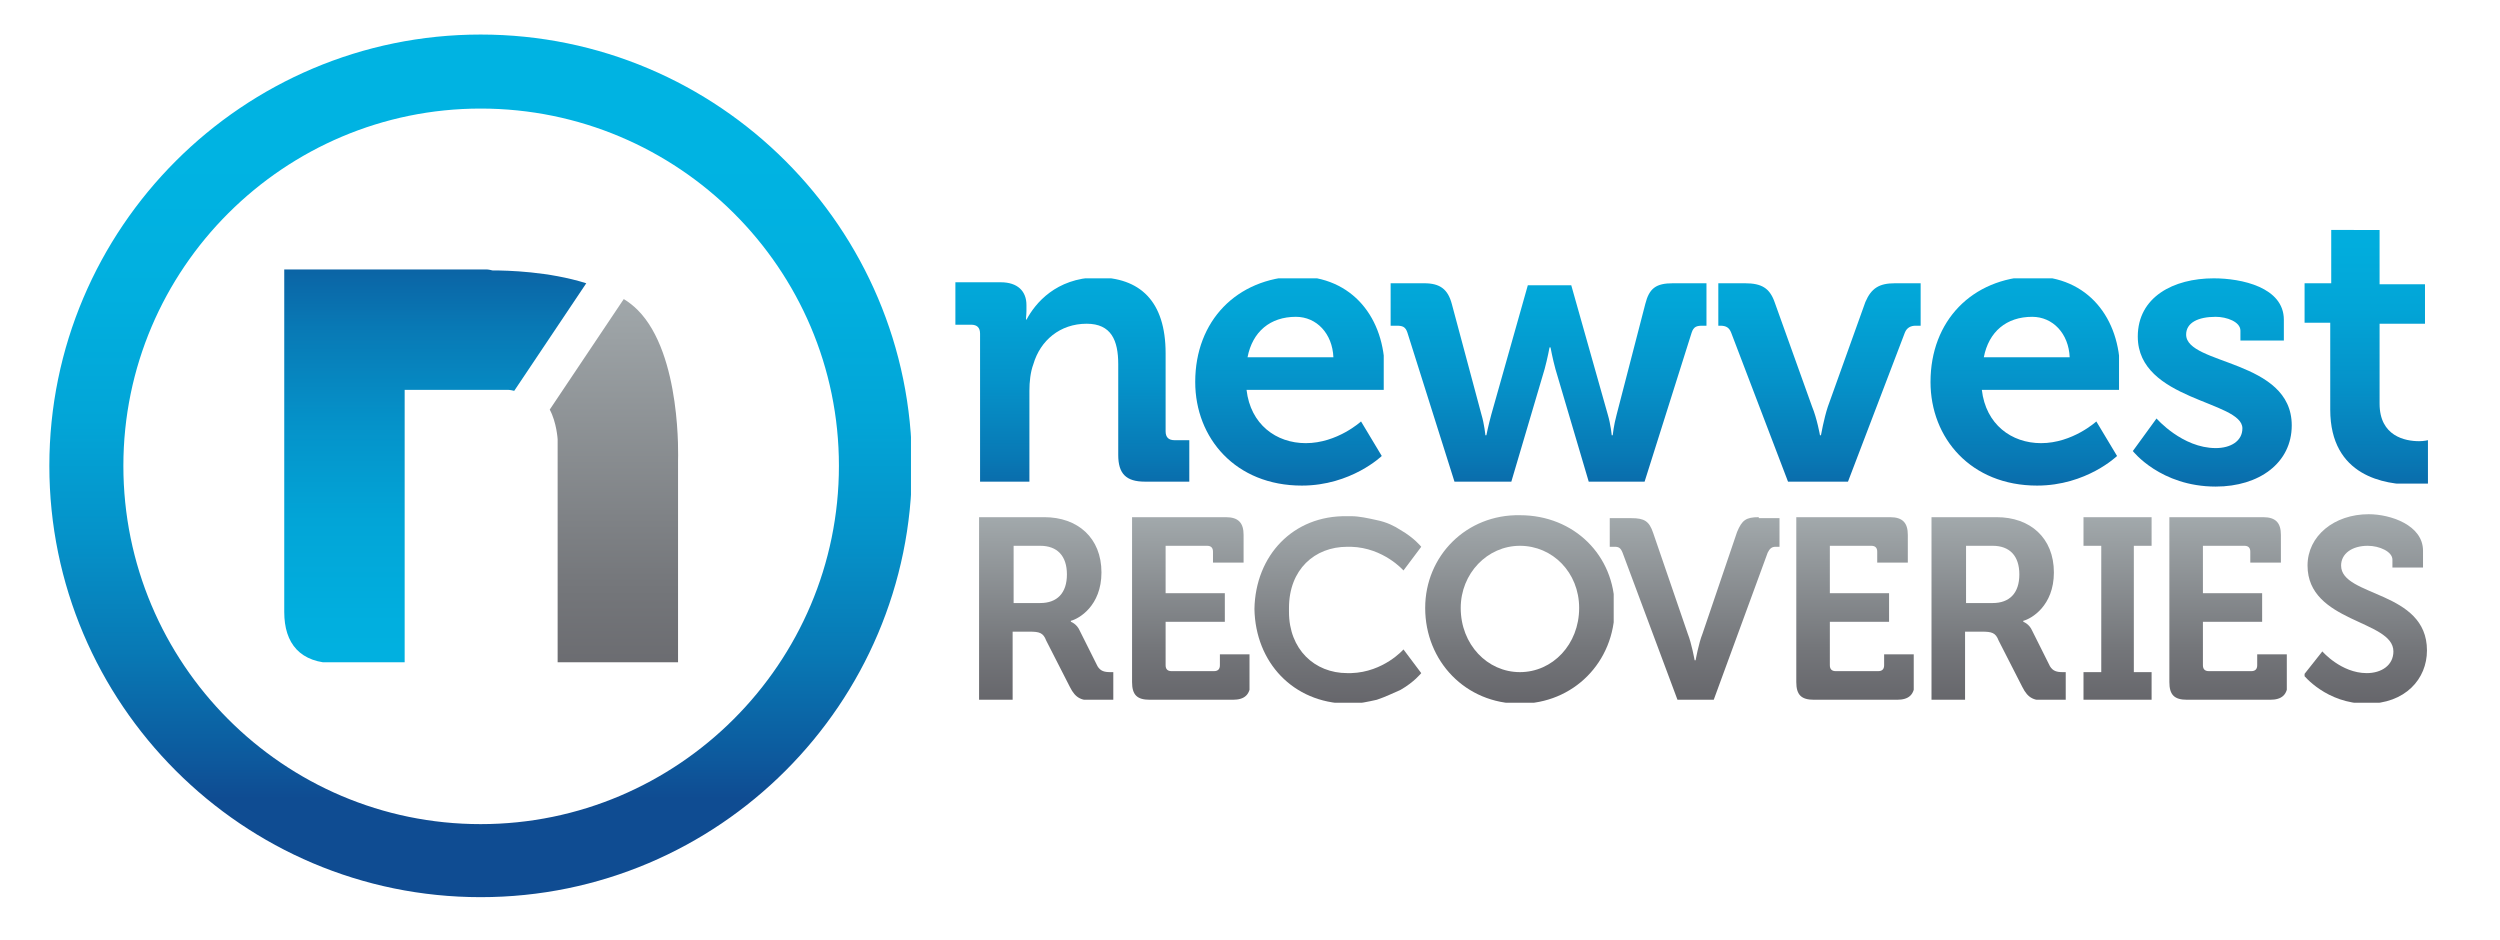<?xml version="1.0" encoding="utf-8"?>
<!-- Generator: Adobe Illustrator 21.0.0, SVG Export Plug-In . SVG Version: 6.00 Build 0)  -->
<svg version="1.0" id="Layer_1" xmlns="http://www.w3.org/2000/svg" xmlns:xlink="http://www.w3.org/1999/xlink" x="0px" y="0px"
	 viewBox="0 0 253.3 95.2" style="enable-background:new 0 0 253.3 95.2;" xml:space="preserve">
<style type="text/css">
	.st0{opacity:0.8;clip-path:url(#SVGID_2_);}
	.st1{clip-path:url(#SVGID_4_);fill:#A3AAAD;}
	.st2{clip-path:url(#SVGID_6_);}
	.st3{clip-path:url(#SVGID_10_);fill:url(#SVGID_11_);}
	.st4{clip-path:url(#SVGID_13_);fill:url(#SVGID_14_);}
	.st5{clip-path:url(#SVGID_16_);fill:url(#SVGID_17_);}
	.st6{clip-path:url(#SVGID_19_);fill:url(#SVGID_20_);}
	.st7{clip-path:url(#SVGID_22_);fill:url(#SVGID_23_);}
	.st8{clip-path:url(#SVGID_25_);fill:url(#SVGID_26_);}
	.st9{clip-path:url(#SVGID_28_);fill:url(#SVGID_29_);}
	.st10{clip-path:url(#SVGID_31_);fill:url(#SVGID_32_);}
	.st11{clip-path:url(#SVGID_34_);fill:url(#SVGID_35_);}
	.st12{clip-path:url(#SVGID_37_);fill:url(#SVGID_38_);}
	.st13{clip-path:url(#SVGID_40_);fill:url(#SVGID_41_);}
	.st14{clip-path:url(#SVGID_43_);fill:url(#SVGID_44_);}
	.st15{clip-path:url(#SVGID_46_);fill:url(#SVGID_47_);}
	.st16{clip-path:url(#SVGID_49_);fill:url(#SVGID_50_);}
	.st17{clip-path:url(#SVGID_52_);fill:url(#SVGID_53_);}
	.st18{clip-path:url(#SVGID_55_);fill:url(#SVGID_56_);}
	.st19{clip-path:url(#SVGID_58_);fill:url(#SVGID_59_);}
	.st20{clip-path:url(#SVGID_61_);fill:url(#SVGID_62_);}
	.st21{clip-path:url(#SVGID_64_);fill:url(#SVGID_65_);}
	.st22{clip-path:url(#SVGID_67_);fill:url(#SVGID_68_);}
	.st23{clip-path:url(#SVGID_70_);fill:url(#SVGID_71_);}
	.st24{clip-path:url(#SVGID_73_);fill:#9FACAB;}
</style>
<g>
	<g>
		<defs>
			<path id="SVGID_9_" d="M12.5,47.2c0-20,16.3-36.2,36.2-36.2C68.7,11,85,27.2,85,47.2S68.7,83.5,48.7,83.5
				C28.7,83.5,12.5,67.2,12.5,47.2 M5,47.2c0,24.1,19.6,43.7,43.7,43.7c24.1,0,43.7-19.6,43.7-43.7S72.8,3.5,48.7,3.5
				C24.6,3.5,5,23.1,5,47.2"/>
		</defs>
		<clipPath id="SVGID_2_">
			<use xlink:href="#SVGID_9_"  style="overflow:visible;"/>
		</clipPath>
		
			<linearGradient id="SVGID_4_" gradientUnits="userSpaceOnUse" x1="491.425" y1="1785.179" x2="492.425" y2="1785.179" gradientTransform="matrix(0 65.101 65.101 0 -116167.641 -31976.428)">
			<stop  offset="0" style="stop-color:#00B3E2"/>
			<stop  offset="0.217" style="stop-color:#01AFDF"/>
			<stop  offset="0.41" style="stop-color:#02A5D7"/>
			<stop  offset="0.594" style="stop-color:#0592C9"/>
			<stop  offset="0.772" style="stop-color:#0879B5"/>
			<stop  offset="0.944" style="stop-color:#0D589C"/>
			<stop  offset="1" style="stop-color:#0F4C92"/>
		</linearGradient>
		<rect x="5" y="3.5" style="clip-path:url(#SVGID_2_);fill:url(#SVGID_4_);" width="87.3" height="87.4"/>
	</g>
	<g>
		<defs>
			<path id="SVGID_12_" d="M49.3,27.3H28.8V62c0,3.2,1.6,5.2,5.2,5.2h7V39.5h10.5c0,0,0.2,0,0.6,0.1l7.3-10.9
				c-3.8-1.2-8-1.3-9.5-1.3C49.5,27.3,49.3,27.3,49.3,27.3"/>
		</defs>
		<clipPath id="SVGID_6_">
			<use xlink:href="#SVGID_12_"  style="overflow:visible;"/>
		</clipPath>
		
			<linearGradient id="SVGID_8_" gradientUnits="userSpaceOnUse" x1="491.222" y1="1807.722" x2="492.222" y2="1807.722" gradientTransform="matrix(0 -54.018 -54.018 0 97692.852 26609.84)">
			<stop  offset="0" style="stop-color:#00B3E2"/>
			<stop  offset="0.217" style="stop-color:#01AFDF"/>
			<stop  offset="0.41" style="stop-color:#02A5D7"/>
			<stop  offset="0.594" style="stop-color:#0592C9"/>
			<stop  offset="0.772" style="stop-color:#0879B5"/>
			<stop  offset="0.944" style="stop-color:#0D589C"/>
			<stop  offset="1" style="stop-color:#0F4C92"/>
		</linearGradient>
		<rect x="28.8" y="27.3" style="clip-path:url(#SVGID_6_);fill:url(#SVGID_8_);" width="30.6" height="39.8"/>
	</g>
	<g>
		<defs>
			<path id="SVGID_15_" d="M104,32.4L104,32.4c-0.1,0,0-0.4,0-0.9v-0.6c0-1.4-0.9-2.3-2.6-2.3h-4.6v4.3h1.6c0.6,0,0.9,0.3,0.9,0.9
				v15h5v-9.2c0-0.9,0.1-1.9,0.4-2.7c0.7-2.4,2.7-4.1,5.4-4.1c2.5,0,3.2,1.7,3.2,4.1v9.2c0,1.9,0.8,2.7,2.7,2.7h4.8v-4.2H119
				c-0.6,0-0.9-0.3-0.9-0.9v-7.9c0-5.3-2.6-7.7-7-7.7C107,28.2,104.9,30.7,104,32.4"/>
		</defs>
		<clipPath id="SVGID_10_">
			<use xlink:href="#SVGID_15_"  style="overflow:visible;"/>
		</clipPath>
		
			<linearGradient id="SVGID_11_" gradientUnits="userSpaceOnUse" x1="491.477" y1="1779.503" x2="492.477" y2="1779.503" gradientTransform="matrix(0 41.859 41.859 0 -74379.805 -20559.217)">
			<stop  offset="0" style="stop-color:#00B3E2"/>
			<stop  offset="0.217" style="stop-color:#01AFDF"/>
			<stop  offset="0.41" style="stop-color:#02A5D7"/>
			<stop  offset="0.594" style="stop-color:#0592C9"/>
			<stop  offset="0.772" style="stop-color:#0879B5"/>
			<stop  offset="0.944" style="stop-color:#0D589C"/>
			<stop  offset="1" style="stop-color:#0F4C92"/>
		</linearGradient>
		<rect x="96.7" y="28.2" class="st3" width="23.8" height="20.6"/>
	</g>
	<g>
		<defs>
			<path id="SVGID_18_" d="M131.3,32.1c2.1,0,3.7,1.7,3.8,4.1h-8.7C126.9,33.6,128.7,32.1,131.3,32.1 M121.1,38.7
				c0,5.7,4.1,10.5,10.8,10.5c5,0,8.1-3,8.1-3l-2.1-3.5c0,0-2.4,2.2-5.6,2.2c-3,0-5.6-1.9-6-5.4h13.9c0,0,0.1-1.3,0.1-1.9
				c0-5.3-3.2-9.6-8.9-9.6C125.3,28.2,121.1,32.5,121.1,38.7"/>
		</defs>
		<clipPath id="SVGID_13_">
			<use xlink:href="#SVGID_18_"  style="overflow:visible;"/>
		</clipPath>
		
			<linearGradient id="SVGID_14_" gradientUnits="userSpaceOnUse" x1="491.477" y1="1779.504" x2="492.477" y2="1779.504" gradientTransform="matrix(0 41.862 41.862 0 -74362.93 -20560.621)">
			<stop  offset="0" style="stop-color:#00B3E2"/>
			<stop  offset="0.217" style="stop-color:#01AFDF"/>
			<stop  offset="0.41" style="stop-color:#02A5D7"/>
			<stop  offset="0.594" style="stop-color:#0592C9"/>
			<stop  offset="0.772" style="stop-color:#0879B5"/>
			<stop  offset="0.944" style="stop-color:#0D589C"/>
			<stop  offset="1" style="stop-color:#0F4C92"/>
		</linearGradient>
		<rect x="121.1" y="28.2" class="st4" width="19.1" height="21.1"/>
	</g>
	<g>
		<defs>
			<path id="SVGID_21_" d="M169.5,28.7c-1.7,0-2.4,0.5-2.8,2.1l-2.9,11.2c-0.3,1.1-0.4,2.1-0.4,2.1h-0.1c0,0-0.1-1.1-0.4-2.1
				l-3.7-13.1h-4.4l-3.7,13.1c-0.3,1.1-0.5,2.1-0.5,2.1h-0.1c0,0-0.1-1.1-0.4-2.1l-3-11.2c-0.4-1.5-1.2-2.1-2.8-2.1h-3.4v4.3h0.6
				c0.6,0,0.9,0.1,1.1,0.7l4.8,15.2h5.7l3.4-11.5c0.3-1.1,0.5-2.2,0.5-2.2h0.1c0,0,0.2,1.1,0.5,2.2l3.4,11.5h5.6l4.8-15.2
				c0.2-0.6,0.5-0.7,1.1-0.7h0.6v-4.3H169.5z"/>
		</defs>
		<clipPath id="SVGID_16_">
			<use xlink:href="#SVGID_21_"  style="overflow:visible;"/>
		</clipPath>
		
			<linearGradient id="SVGID_17_" gradientUnits="userSpaceOnUse" x1="491.477" y1="1779.502" x2="492.477" y2="1779.502" gradientTransform="matrix(0 41.856 41.856 0 -74326.602 -20557.838)">
			<stop  offset="0" style="stop-color:#00B3E2"/>
			<stop  offset="0.217" style="stop-color:#01AFDF"/>
			<stop  offset="0.41" style="stop-color:#02A5D7"/>
			<stop  offset="0.594" style="stop-color:#0592C9"/>
			<stop  offset="0.772" style="stop-color:#0879B5"/>
			<stop  offset="0.944" style="stop-color:#0D589C"/>
			<stop  offset="1" style="stop-color:#0F4C92"/>
		</linearGradient>
		<rect x="140.7" y="28.7" class="st5" width="32.2" height="20.1"/>
	</g>
	<g>
		<defs>
			<path id="SVGID_24_" d="M192,28.7c-1.6,0-2.4,0.5-3,1.9l-3.8,10.6c-0.4,1.2-0.7,2.9-0.7,2.9h-0.1c0,0-0.3-1.7-0.8-2.9l-3.8-10.6
				c-0.5-1.4-1.3-1.9-3-1.9h-2.9v4.3h0.4c0.6,0,0.9,0.2,1.1,0.7l5.8,15.2h6l5.8-15.2c0.2-0.5,0.6-0.7,1.1-0.7h0.5v-4.3H192z"/>
		</defs>
		<clipPath id="SVGID_19_">
			<use xlink:href="#SVGID_24_"  style="overflow:visible;"/>
		</clipPath>
		
			<linearGradient id="SVGID_20_" gradientUnits="userSpaceOnUse" x1="491.477" y1="1779.502" x2="492.477" y2="1779.502" gradientTransform="matrix(0 41.856 41.856 0 -74299.031 -20557.838)">
			<stop  offset="0" style="stop-color:#00B3E2"/>
			<stop  offset="0.217" style="stop-color:#01AFDF"/>
			<stop  offset="0.41" style="stop-color:#02A5D7"/>
			<stop  offset="0.594" style="stop-color:#0592C9"/>
			<stop  offset="0.772" style="stop-color:#0879B5"/>
			<stop  offset="0.944" style="stop-color:#0D589C"/>
			<stop  offset="1" style="stop-color:#0F4C92"/>
		</linearGradient>
		<rect x="174.1" y="28.7" class="st6" width="20.6" height="20.1"/>
	</g>
	<g>
		<defs>
			<path id="SVGID_27_" d="M205.9,32.1c2.1,0,3.7,1.7,3.8,4.1h-8.7C201.5,33.6,203.3,32.1,205.9,32.1 M195.6,38.7
				c0,5.7,4.1,10.5,10.8,10.5c5,0,8.1-3,8.1-3l-2.1-3.5c0,0-2.4,2.2-5.6,2.2c-3,0-5.6-1.9-6-5.4h13.9c0,0,0.1-1.3,0.1-1.9
				c0-5.3-3.2-9.6-8.9-9.6C199.8,28.2,195.6,32.5,195.6,38.7"/>
		</defs>
		<clipPath id="SVGID_22_">
			<use xlink:href="#SVGID_27_"  style="overflow:visible;"/>
		</clipPath>
		
			<linearGradient id="SVGID_23_" gradientUnits="userSpaceOnUse" x1="491.477" y1="1779.504" x2="492.477" y2="1779.504" gradientTransform="matrix(0 41.862 41.862 0 -74288.375 -20560.621)">
			<stop  offset="0" style="stop-color:#00B3E2"/>
			<stop  offset="0.217" style="stop-color:#01AFDF"/>
			<stop  offset="0.41" style="stop-color:#02A5D7"/>
			<stop  offset="0.594" style="stop-color:#0592C9"/>
			<stop  offset="0.772" style="stop-color:#0879B5"/>
			<stop  offset="0.944" style="stop-color:#0D589C"/>
			<stop  offset="1" style="stop-color:#0F4C92"/>
		</linearGradient>
		<rect x="195.6" y="28.2" class="st7" width="19.1" height="21.1"/>
	</g>
	<g>
		<defs>
			<path id="SVGID_30_" d="M216.6,34.1c0,6.5,10.6,6.5,10.6,9.3c0,1.3-1.2,2-2.7,2c-3.4,0-6-3-6-3l-2.4,3.3c0,0,2.8,3.6,8.4,3.6
				c4.4,0,7.7-2.4,7.7-6.2c0-6.7-10.7-6.1-10.7-9.2c0-1.2,1.2-1.8,3-1.8c1.1,0,2.5,0.5,2.5,1.4v1h4.4v-2.1c0-3.3-4.3-4.2-7.1-4.2
				C220.2,28.2,216.6,30.1,216.6,34.1"/>
		</defs>
		<clipPath id="SVGID_25_">
			<use xlink:href="#SVGID_30_"  style="overflow:visible;"/>
		</clipPath>
		
			<linearGradient id="SVGID_26_" gradientUnits="userSpaceOnUse" x1="491.477" y1="1779.504" x2="492.477" y2="1779.504" gradientTransform="matrix(0 41.862 41.862 0 -74269.461 -20560.621)">
			<stop  offset="0" style="stop-color:#00B3E2"/>
			<stop  offset="0.217" style="stop-color:#01AFDF"/>
			<stop  offset="0.41" style="stop-color:#02A5D7"/>
			<stop  offset="0.594" style="stop-color:#0592C9"/>
			<stop  offset="0.772" style="stop-color:#0879B5"/>
			<stop  offset="0.944" style="stop-color:#0D589C"/>
			<stop  offset="1" style="stop-color:#0F4C92"/>
		</linearGradient>
		<rect x="216.1" y="28.2" class="st8" width="16.1" height="21.1"/>
	</g>
	<g>
		<defs>
			<path id="SVGID_33_" d="M236.2,23.2v5.5h-2.7v4h2.6v8.8c0,6.8,5.6,7.6,8.4,7.6c0.9,0,1.5-0.1,1.5-0.1v-4.4c0,0-0.4,0.1-0.9,0.1
				c-1.4,0-4-0.5-4-3.8v-8.1h4.6v-4h-4.6v-5.5H236.2z"/>
		</defs>
		<clipPath id="SVGID_28_">
			<use xlink:href="#SVGID_33_"  style="overflow:visible;"/>
		</clipPath>
		
			<linearGradient id="SVGID_29_" gradientUnits="userSpaceOnUse" x1="491.477" y1="1779.502" x2="492.477" y2="1779.502" gradientTransform="matrix(0 41.857 41.857 0 -74244.789 -20558.137)">
			<stop  offset="0" style="stop-color:#00B3E2"/>
			<stop  offset="0.217" style="stop-color:#01AFDF"/>
			<stop  offset="0.41" style="stop-color:#02A5D7"/>
			<stop  offset="0.594" style="stop-color:#0592C9"/>
			<stop  offset="0.772" style="stop-color:#0879B5"/>
			<stop  offset="0.944" style="stop-color:#0D589C"/>
			<stop  offset="1" style="stop-color:#0F4C92"/>
		</linearGradient>
		<rect x="233.5" y="23.2" class="st9" width="12.5" height="25.8"/>
	</g>
	<g>
		<defs>
			<path id="SVGID_36_" d="M55.7,41.5c0.7,1.3,0.8,3,0.8,3v22.7h12.2V46.6c0,0,0.4-10.7-4.1-15.2c-0.4-0.4-0.9-0.8-1.4-1.1
				L55.7,41.5z"/>
		</defs>
		<clipPath id="SVGID_31_">
			<use xlink:href="#SVGID_36_"  style="overflow:visible;"/>
		</clipPath>
		
			<linearGradient id="SVGID_32_" gradientUnits="userSpaceOnUse" x1="491.47" y1="1780.288" x2="492.47" y2="1780.288" gradientTransform="matrix(0 44.021 44.021 0 -78307.883 -21606.398)">
			<stop  offset="0" style="stop-color:#A3AAAD"/>
			<stop  offset="3.551100e-04" style="stop-color:#A3AAAD"/>
			<stop  offset="0.118" style="stop-color:#9BA1A4"/>
			<stop  offset="0.702" style="stop-color:#74767A"/>
			<stop  offset="1" style="stop-color:#65656A"/>
		</linearGradient>
		<rect x="55.7" y="30.3" class="st10" width="13.3" height="36.8"/>
	</g>
	<g>
		<defs>
			<path id="SVGID_39_" d="M102.6,55.3h2.8c1.7,0,2.7,1,2.7,2.9c0,1.9-1,2.9-2.7,2.9h-2.7V55.3z M99.2,52.4v18.5h3.4V64h1.7
				c1,0,1.4,0.1,1.7,0.9l2.4,4.7c0.6,1.2,1.2,1.4,2.6,1.4h1.8v-2.9h-0.3c-0.6,0-1-0.1-1.3-0.6l-1.8-3.6c-0.3-0.7-0.9-0.9-0.9-0.9
				v-0.1c0.8-0.2,3.1-1.5,3.1-4.9c0-3.5-2.4-5.6-5.8-5.6H99.2z"/>
		</defs>
		<clipPath id="SVGID_34_">
			<use xlink:href="#SVGID_39_"  style="overflow:visible;"/>
		</clipPath>
		
			<linearGradient id="SVGID_35_" gradientUnits="userSpaceOnUse" x1="491.643" y1="1761.071" x2="492.643" y2="1761.071" gradientTransform="matrix(0 19.385 19.385 0 -34032.613 -9478.647)">
			<stop  offset="0" style="stop-color:#A3AAAD"/>
			<stop  offset="3.551100e-04" style="stop-color:#A3AAAD"/>
			<stop  offset="0.118" style="stop-color:#9BA1A4"/>
			<stop  offset="0.702" style="stop-color:#74767A"/>
			<stop  offset="1" style="stop-color:#65656A"/>
		</linearGradient>
		<rect x="99.2" y="52.4" class="st11" width="13.6" height="18.5"/>
	</g>
	<g>
		<defs>
			<path id="SVGID_42_" d="M114.7,52.4v16.7c0,1.3,0.5,1.8,1.8,1.8h8.4c1.2,0,1.8-0.5,1.8-1.8v-2.8h-3.1v1.1c0,0.4-0.2,0.6-0.6,0.6
				h-4.3c-0.4,0-0.6-0.2-0.6-0.6v-4.4h6v-2.9h-6v-4.8h4.2c0.4,0,0.6,0.2,0.6,0.6V57h3.1v-2.8c0-1.2-0.5-1.8-1.8-1.8H114.7z"/>
		</defs>
		<clipPath id="SVGID_37_">
			<use xlink:href="#SVGID_42_"  style="overflow:visible;"/>
		</clipPath>
		
			<linearGradient id="SVGID_38_" gradientUnits="userSpaceOnUse" x1="491.643" y1="1761.071" x2="492.643" y2="1761.071" gradientTransform="matrix(0 19.385 19.385 0 -34017.957 -9478.647)">
			<stop  offset="0" style="stop-color:#A3AAAD"/>
			<stop  offset="3.551100e-04" style="stop-color:#A3AAAD"/>
			<stop  offset="0.118" style="stop-color:#9BA1A4"/>
			<stop  offset="0.702" style="stop-color:#74767A"/>
			<stop  offset="1" style="stop-color:#65656A"/>
		</linearGradient>
		<rect x="114.7" y="52.4" class="st12" width="11.9" height="18.5"/>
	</g>
	<g>
		<defs>
			<path id="SVGID_45_" d="M127.1,61.7c0.1,5.4,3.9,9.5,9.4,9.6c0.1,0,0.2,0,0.3,0c0,0,0.1,0,0.1,0c0.8,0,1.7-0.2,2.6-0.4
				c0.9-0.3,1.7-0.7,2.4-1c1.4-0.8,2.1-1.7,2.1-1.7l-0.6-0.8l-1.2-1.6c0,0-2,2.3-5.3,2.4c-0.1,0-0.1,0-0.2,0c0,0-0.1,0-0.1,0
				c0,0,0,0,0,0c0,0-0.1,0-0.1,0c-3.3,0-5.9-2.4-5.9-6.2c0-0.1,0-0.1,0-0.2c0-0.1,0-0.1,0-0.2c0-3.9,2.6-6.2,5.9-6.2
				c0,0,0.1,0,0.1,0h0c0,0,0.1,0,0.1,0c0.1,0,0.1,0,0.2,0c3.3,0.1,5.3,2.4,5.3,2.4l1.2-1.6l0.6-0.8c0,0-0.7-0.9-2.1-1.7
				c-0.6-0.4-1.4-0.8-2.4-1c-0.9-0.2-1.8-0.4-2.6-0.4c0,0-0.1,0-0.1,0c-0.1,0-0.2,0-0.3,0C131,52.2,127.2,56.3,127.1,61.7"/>
		</defs>
		<clipPath id="SVGID_40_">
			<use xlink:href="#SVGID_45_"  style="overflow:visible;"/>
		</clipPath>
		
			<linearGradient id="SVGID_41_" gradientUnits="userSpaceOnUse" x1="491.643" y1="1761.074" x2="492.643" y2="1761.074" gradientTransform="matrix(0 19.387 19.387 0 -34006.102 -9479.498)">
			<stop  offset="0" style="stop-color:#A3AAAD"/>
			<stop  offset="3.551100e-04" style="stop-color:#A3AAAD"/>
			<stop  offset="0.118" style="stop-color:#9BA1A4"/>
			<stop  offset="0.702" style="stop-color:#74767A"/>
			<stop  offset="1" style="stop-color:#65656A"/>
		</linearGradient>
		<rect x="127.1" y="52.1" class="st13" width="17" height="19.1"/>
	</g>
	<g>
		<defs>
			<path id="SVGID_48_" d="M148,61.6c0-3.5,2.7-6.3,6-6.3c3.3,0,6,2.7,6,6.3c0,3.7-2.7,6.5-6,6.5C150.7,68.1,148,65.3,148,61.6
				 M144.4,61.6c0,5.4,4.1,9.7,9.6,9.7c5.4,0,9.6-4.2,9.6-9.7c0-5.3-4.1-9.4-9.6-9.4C148.6,52.1,144.4,56.3,144.4,61.6"/>
		</defs>
		<clipPath id="SVGID_43_">
			<use xlink:href="#SVGID_48_"  style="overflow:visible;"/>
		</clipPath>
		
			<linearGradient id="SVGID_44_" gradientUnits="userSpaceOnUse" x1="491.643" y1="1761.071" x2="492.643" y2="1761.071" gradientTransform="matrix(0 19.385 19.385 0 -33984.531 -9478.629)">
			<stop  offset="0" style="stop-color:#A3AAAD"/>
			<stop  offset="3.551100e-04" style="stop-color:#A3AAAD"/>
			<stop  offset="0.118" style="stop-color:#9BA1A4"/>
			<stop  offset="0.702" style="stop-color:#74767A"/>
			<stop  offset="1" style="stop-color:#65656A"/>
		</linearGradient>
		<rect x="144.4" y="52.1" class="st14" width="19.1" height="19.1"/>
	</g>
	<g>
		<defs>
			<path id="SVGID_51_" d="M178.2,52.4c-1.3,0-1.7,0.3-2.2,1.5l-3.5,10.3c-0.4,1-0.7,2.7-0.7,2.7h-0.1c0,0-0.3-1.7-0.7-2.7L167.5,54
				c-0.4-1.2-0.9-1.5-2.2-1.5h-2.2v2.9h0.5c0.4,0,0.6,0.1,0.8,0.6l5.6,15h3.6l5.5-15c0.2-0.4,0.4-0.6,0.8-0.6h0.5v-2.9H178.2z"/>
		</defs>
		<clipPath id="SVGID_46_">
			<use xlink:href="#SVGID_51_"  style="overflow:visible;"/>
		</clipPath>
		
			<linearGradient id="SVGID_47_" gradientUnits="userSpaceOnUse" x1="491.643" y1="1761.071" x2="492.643" y2="1761.071" gradientTransform="matrix(0 19.385 19.385 0 -33966.871 -9478.647)">
			<stop  offset="0" style="stop-color:#A3AAAD"/>
			<stop  offset="3.551100e-04" style="stop-color:#A3AAAD"/>
			<stop  offset="0.118" style="stop-color:#9BA1A4"/>
			<stop  offset="0.702" style="stop-color:#74767A"/>
			<stop  offset="1" style="stop-color:#65656A"/>
		</linearGradient>
		<rect x="163.1" y="52.4" class="st15" width="17.2" height="18.5"/>
	</g>
	<g>
		<defs>
			<path id="SVGID_54_" d="M182,52.4v16.7c0,1.3,0.5,1.8,1.8,1.8h8.4c1.2,0,1.8-0.5,1.8-1.8v-2.8h-3.1v1.1c0,0.4-0.2,0.6-0.6,0.6
				H186c-0.4,0-0.6-0.2-0.6-0.6v-4.4h6v-2.9h-6v-4.8h4.2c0.4,0,0.6,0.2,0.6,0.6V57h3.1v-2.8c0-1.2-0.5-1.8-1.8-1.8H182z"/>
		</defs>
		<clipPath id="SVGID_49_">
			<use xlink:href="#SVGID_54_"  style="overflow:visible;"/>
		</clipPath>
		
			<linearGradient id="SVGID_50_" gradientUnits="userSpaceOnUse" x1="491.643" y1="1761.071" x2="492.643" y2="1761.071" gradientTransform="matrix(0 19.385 19.385 0 -33950.672 -9478.647)">
			<stop  offset="0" style="stop-color:#A3AAAD"/>
			<stop  offset="3.551100e-04" style="stop-color:#A3AAAD"/>
			<stop  offset="0.118" style="stop-color:#9BA1A4"/>
			<stop  offset="0.702" style="stop-color:#74767A"/>
			<stop  offset="1" style="stop-color:#65656A"/>
		</linearGradient>
		<rect x="182" y="52.4" class="st16" width="11.9" height="18.5"/>
	</g>
	<g>
		<defs>
			<path id="SVGID_57_" d="M199.1,55.3h2.8c1.7,0,2.7,1,2.7,2.9c0,1.9-1,2.9-2.7,2.9h-2.7V55.3z M195.7,52.4v18.5h3.4V64h1.7
				c1,0,1.4,0.1,1.7,0.9l2.4,4.7c0.6,1.2,1.2,1.4,2.6,1.4h1.8v-2.9H209c-0.6,0-1-0.1-1.3-0.6l-1.8-3.6c-0.3-0.7-0.9-0.9-0.9-0.9
				v-0.1c0.8-0.2,3.1-1.5,3.1-4.9c0-3.5-2.4-5.6-5.8-5.6H195.7z"/>
		</defs>
		<clipPath id="SVGID_52_">
			<use xlink:href="#SVGID_57_"  style="overflow:visible;"/>
		</clipPath>
		
			<linearGradient id="SVGID_53_" gradientUnits="userSpaceOnUse" x1="491.643" y1="1761.071" x2="492.643" y2="1761.071" gradientTransform="matrix(0 19.385 19.385 0 -33936.121 -9478.647)">
			<stop  offset="0" style="stop-color:#A3AAAD"/>
			<stop  offset="3.551100e-04" style="stop-color:#A3AAAD"/>
			<stop  offset="0.118" style="stop-color:#9BA1A4"/>
			<stop  offset="0.702" style="stop-color:#74767A"/>
			<stop  offset="1" style="stop-color:#65656A"/>
		</linearGradient>
		<rect x="195.7" y="52.4" class="st17" width="13.6" height="18.5"/>
	</g>
	<g>
		<defs>
			<polygon id="SVGID_60_" points="211.1,52.4 211.1,55.3 212.9,55.3 212.9,68.1 211.1,68.1 211.1,70.9 218,70.9 218,68.1 
				216.2,68.1 216.2,55.3 218,55.3 218,52.4 			"/>
		</defs>
		<clipPath id="SVGID_55_">
			<use xlink:href="#SVGID_60_"  style="overflow:visible;"/>
		</clipPath>
		
			<linearGradient id="SVGID_56_" gradientUnits="userSpaceOnUse" x1="491.643" y1="1761.071" x2="492.643" y2="1761.071" gradientTransform="matrix(0 19.385 19.385 0 -33924.066 -9478.647)">
			<stop  offset="0" style="stop-color:#A3AAAD"/>
			<stop  offset="3.551100e-04" style="stop-color:#A3AAAD"/>
			<stop  offset="0.118" style="stop-color:#9BA1A4"/>
			<stop  offset="0.702" style="stop-color:#74767A"/>
			<stop  offset="1" style="stop-color:#65656A"/>
		</linearGradient>
		<rect x="211.1" y="52.4" class="st18" width="6.9" height="18.5"/>
	</g>
	<g>
		<defs>
			<path id="SVGID_63_" d="M219.8,52.4v16.7c0,1.3,0.5,1.8,1.8,1.8h8.4c1.2,0,1.8-0.5,1.8-1.8v-2.8h-3.1v1.1c0,0.4-0.2,0.6-0.6,0.6
				h-4.3c-0.4,0-0.6-0.2-0.6-0.6v-4.4h6v-2.9h-6v-4.8h4.2c0.4,0,0.6,0.2,0.6,0.6V57h3.1v-2.8c0-1.2-0.5-1.8-1.8-1.8H219.8z"/>
		</defs>
		<clipPath id="SVGID_58_">
			<use xlink:href="#SVGID_63_"  style="overflow:visible;"/>
		</clipPath>
		
			<linearGradient id="SVGID_59_" gradientUnits="userSpaceOnUse" x1="491.643" y1="1761.071" x2="492.643" y2="1761.071" gradientTransform="matrix(0 19.385 19.385 0 -33912.863 -9478.647)">
			<stop  offset="0" style="stop-color:#A3AAAD"/>
			<stop  offset="3.551100e-04" style="stop-color:#A3AAAD"/>
			<stop  offset="0.118" style="stop-color:#9BA1A4"/>
			<stop  offset="0.702" style="stop-color:#74767A"/>
			<stop  offset="1" style="stop-color:#65656A"/>
		</linearGradient>
		<rect x="219.8" y="52.4" class="st19" width="11.9" height="18.5"/>
	</g>
	<g>
		<defs>
			<path id="SVGID_66_" d="M233.8,57.3c0,5.8,8.7,5.5,8.7,8.7c0,1.4-1.2,2.2-2.7,2.2c-2.6,0-4.5-2.2-4.5-2.2l-1.9,2.4
				c0,0,2.3,2.9,6.4,2.9c3.9,0,6.1-2.5,6.1-5.4c0-6.1-8.7-5.4-8.7-8.6c0-1.2,1.1-2,2.7-2c1.2,0,2.5,0.6,2.5,1.4v0.8h3.1v-1.7
				c0-2.6-3.3-3.7-5.5-3.7C236.5,52.1,233.8,54.3,233.8,57.3"/>
		</defs>
		<clipPath id="SVGID_61_">
			<use xlink:href="#SVGID_66_"  style="overflow:visible;"/>
		</clipPath>
		
			<linearGradient id="SVGID_62_" gradientUnits="userSpaceOnUse" x1="491.643" y1="1761.071" x2="492.643" y2="1761.071" gradientTransform="matrix(0 19.385 19.385 0 -33898.805 -9478.629)">
			<stop  offset="0" style="stop-color:#A3AAAD"/>
			<stop  offset="3.551100e-04" style="stop-color:#A3AAAD"/>
			<stop  offset="0.118" style="stop-color:#9BA1A4"/>
			<stop  offset="0.702" style="stop-color:#74767A"/>
			<stop  offset="1" style="stop-color:#65656A"/>
		</linearGradient>
		<rect x="233.5" y="52.1" class="st20" width="12.5" height="19.1"/>
	</g>
</g>
</svg>
